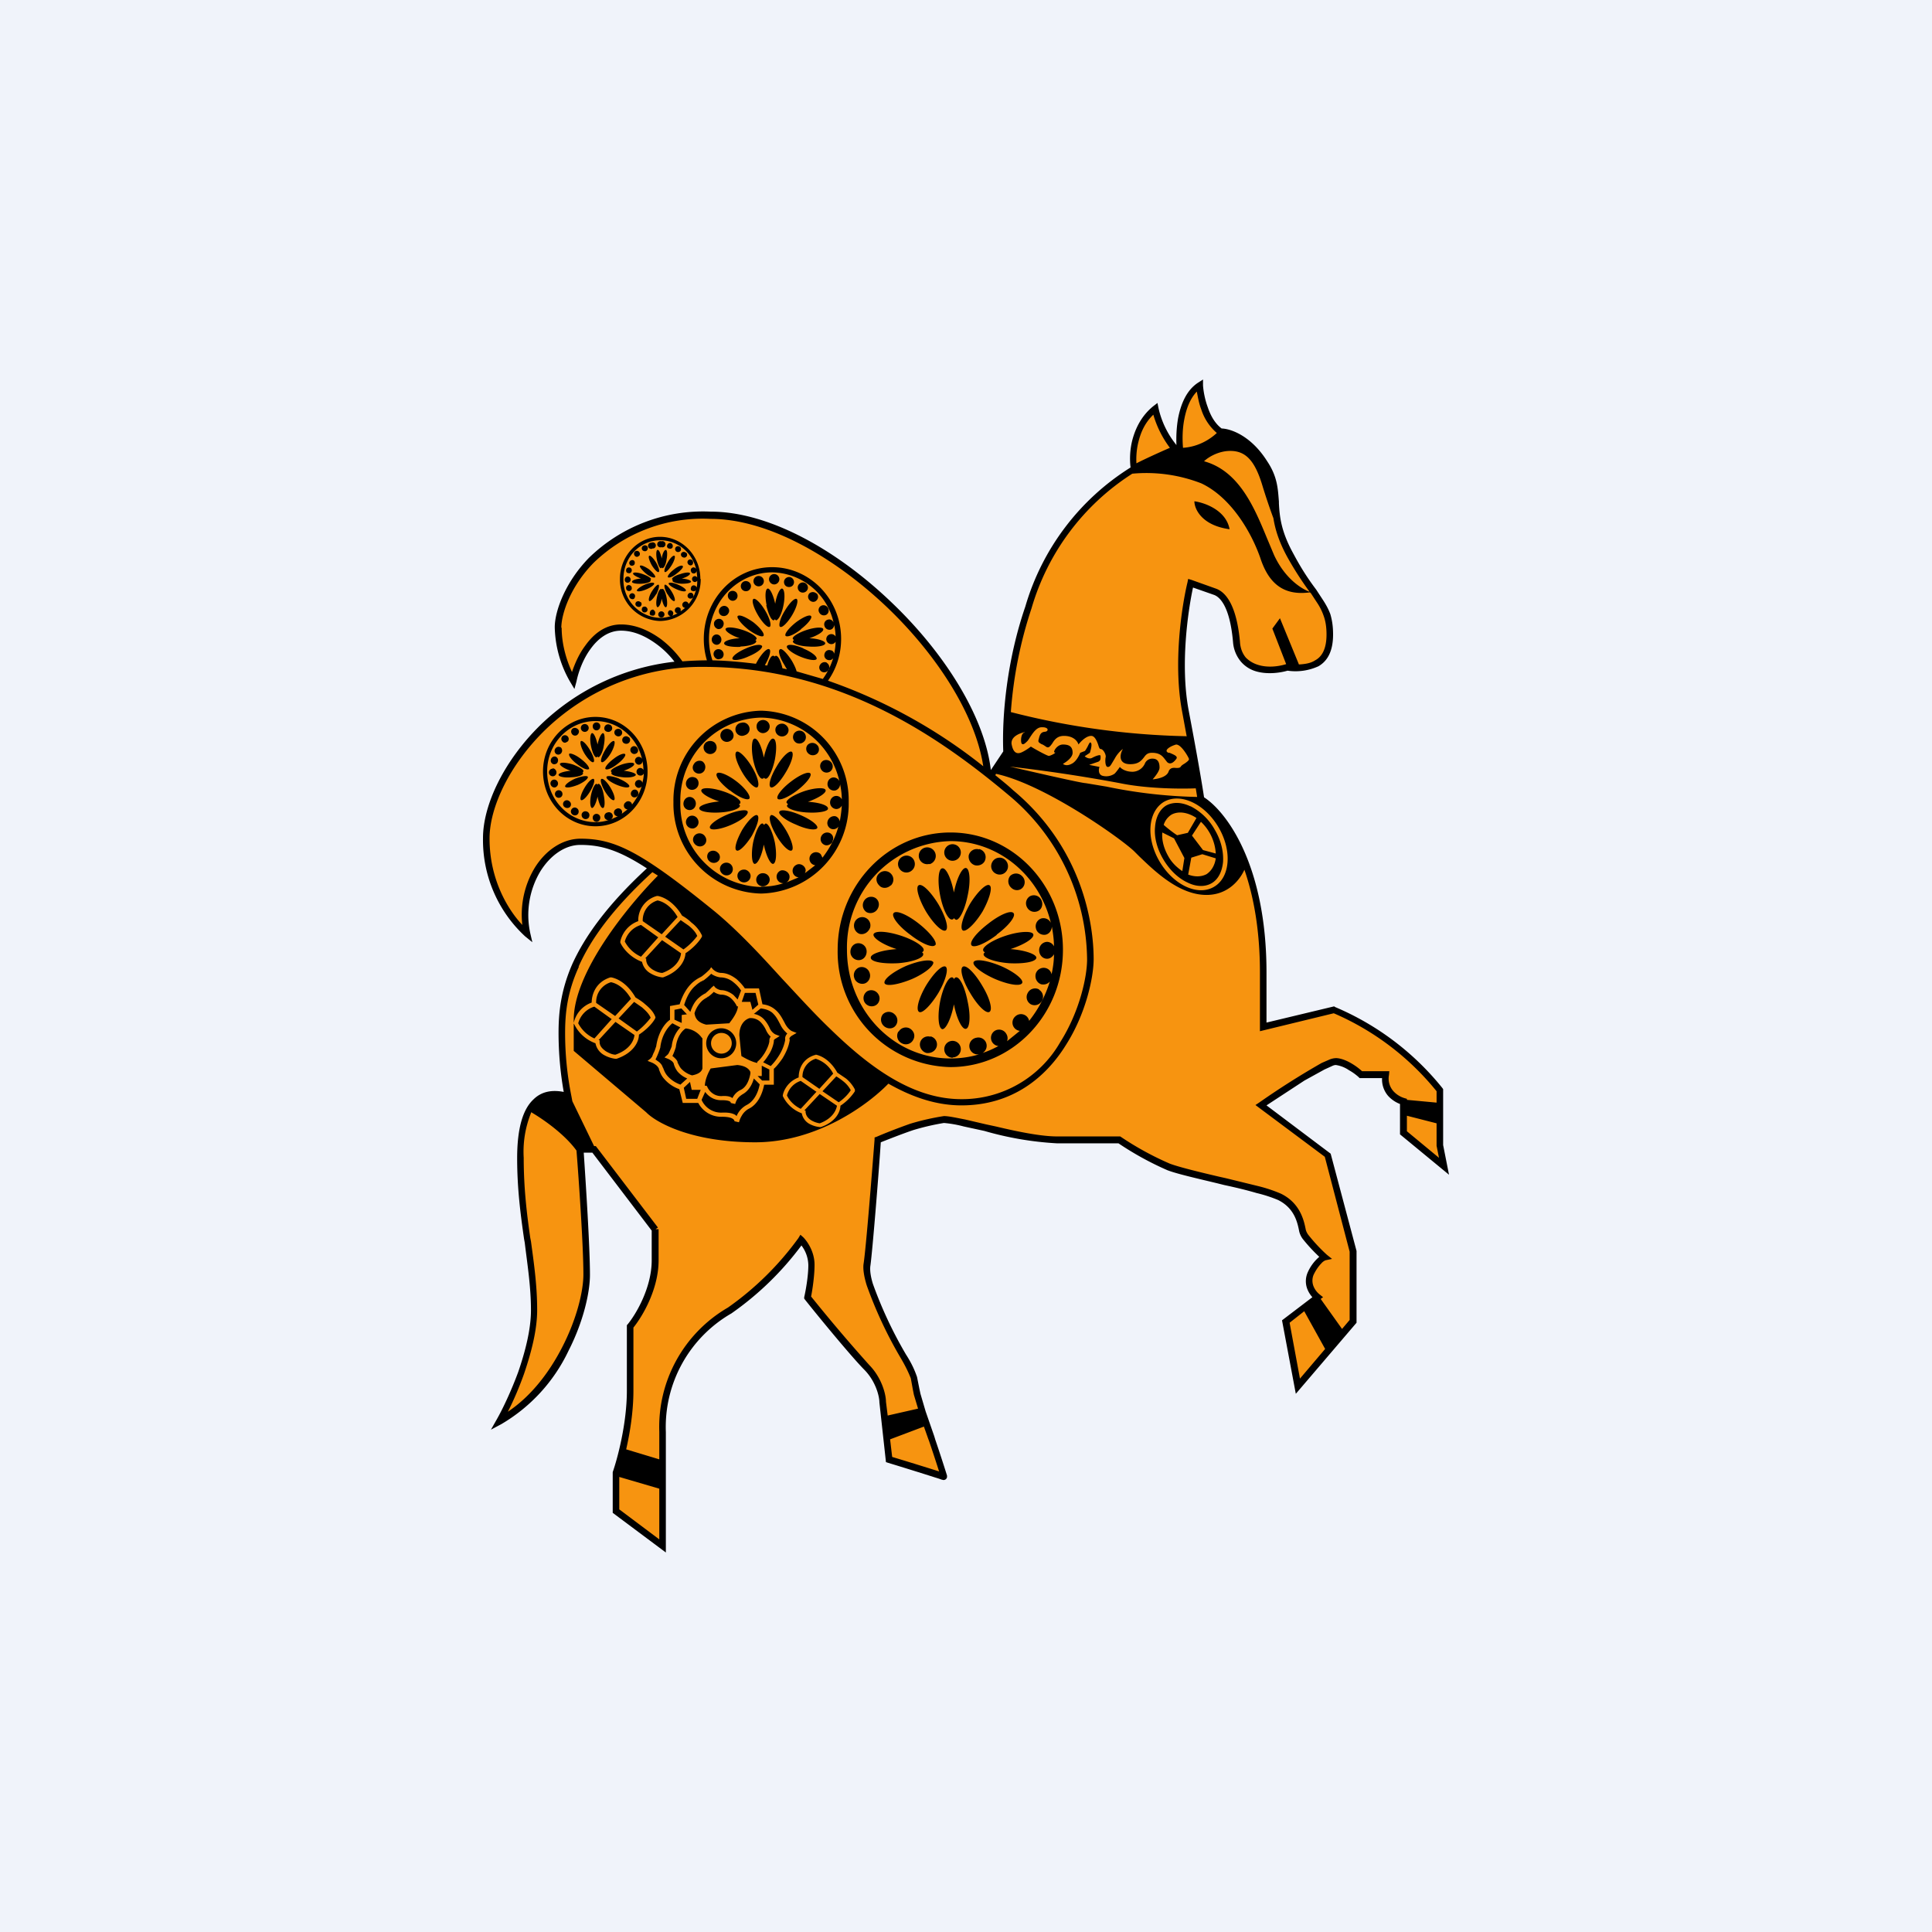 <!-- by TradingView --><svg width="56" height="56" viewBox="0 0 56 56" xmlns="http://www.w3.org/2000/svg"><path fill="#F0F3FA" d="M0 0h56v56H0z"/><path d="M15.5 38.36c0 .46-.5 1.75-.73 2.33l-.07.28c1.03-.38 1.4-1.44 1.86-2.3.38-.69.46-1.54.45-1.89l-.2-3.4.35-.09 1.67 2.07.15.38c.21 1.12-.34 2.21-.64 2.62-.02.02-.07.22-.07.88 0 .67-.07 1.84-.1 2.34l-.25 1.01-.04 1.15 1.33 1.13.05-3.66.12-1.02.7-1.36 2.11-1.68 1.05-1.22.34.63-.17 1.1 1.89 2.17.24.52.19 1.92 1.61.55-.44-1.45-.44-1.66-.87-1.53-.46-1.37.31-3.76 1.88-.62 2.65.55 2.38.07c.14.04.46.14.58.3.11.14 1.16.51 1.67.67.64.15 2.01.47 2.33.58.31.1.6.44.69.6l.28.64.5.57c-.12.09-.36.36-.42.7-.06.35.1.44.19.45l-.93.79.35 1.82 1.61-1.82v-2.09l-.72-2.8-1.88-1.42c.55-.43 1.73-1.3 2.05-1.3.33 0 .59.24.68.36l.66.04c.04.01.15.09.2.33.05.25.34.4.47.43v.93l1.2 1-.11-.47v-1.69a5.06 5.06 0 0 0-1.09-1.18 8.85 8.85 0 0 0-2-1.2l-2.06.5v-2.1a6.8 6.8 0 0 0-.48-2.55 3.46 3.46 0 0 0-1.32-1.9c-.15-.77-.46-2.55-.54-3.47-.09-.91.11-2.26.23-2.83.1.02.38.08.73.2.43.17.6 1.19.6 1.4 0 .2.19.69.57.8.31.1.8.05 1 0 .14.02.51-.01.87-.19.46-.22.3-.85.25-1.2a3.15 3.15 0 0 0-.52-.97l-.86-1.46-.08-.5c-.1-1.54-1.04-2.26-1.5-2.43a1.42 1.42 0 0 1-.73-1.33c-.05 0-.17 0-.3.1-.14.1-.27.6-.3.83l-.1.82c-.47-.28-.61-.88-.63-1.15-.53.28-.65 1.17-.65 1.58l.2.16c-2.96 1.22-3.83 5.54-3.9 7.54v.77l-.35.47h-.16l-.27-1.03c-.59-1.97-4.13-6.45-7.68-6.45s-4.55 2.56-4.55 3.29c0 .59.3 1.25.45 1.5.14-.47.6-1.42 1.39-1.5.78-.08 1.46.66 1.7 1.05h-.2a8.13 8.13 0 0 0-2.98 1.26c-.82.53-2.39 2.22-2.39 3.81 0 1.28.8 2.37 1.2 2.75-.03-.03-.08-.2-.06-.66.03-.57.43-2 1.51-2 .87 0 1.81.5 2.18.74-.43.45-1.38 1.48-1.77 2.04-.49.7-.86 1.63-.86 2.53 0 .72.12 1.79.17 2.23l-.87.1c-.59.46-.6 1.48-.52 1.93l.23 2.2c.07.53.2 1.73.2 2.19Z" fill="#F79410"/><path fill-rule="evenodd" d="M34.87 11v.17c.01.15.05.4.14.64.08.24.21.47.4.61.28.01.86.22 1.32.95.3.45.31.8.34 1.17v.05c.02.38.06.81.42 1.46.26.49.48.8.66 1.04l.17.26c.1.15.18.29.24.45.05.17.08.35.08.59 0 .47-.15.76-.42.92a1.6 1.6 0 0 1-.9.13c-.24.07-.6.11-.91.02a.91.91 0 0 1-.44-.28 1 1 0 0 1-.23-.57c-.1-1.14-.44-1.33-.56-1.37l-.6-.21c-.15.7-.37 2.24-.13 3.54.25 1.31.4 2.2.45 2.54.65.42 1.81 1.96 1.81 5.08v1.45l1.96-.47.03.02a7.96 7.96 0 0 1 3.11 2.35l.02.03v1.62l.17.86-1.42-1.17V32a.91.91 0 0 1-.34-.23.73.73 0 0 1-.18-.52h-.65l-.03-.03a1.52 1.52 0 0 0-.28-.2.89.89 0 0 0-.38-.15c-.01 0-.05 0-.11.03l-.22.1-.58.32-1.1.72 1.86 1.4.75 2.82v2.08l-1.76 2.06-.4-2.13.88-.67a.78.78 0 0 1-.14-.22.63.63 0 0 1 .01-.51 1.25 1.25 0 0 1 .33-.44 4.93 4.93 0 0 1-.48-.52.61.61 0 0 1-.1-.21c-.05-.25-.13-.68-.62-.92a4.06 4.06 0 0 0-.62-.2c-.27-.08-.6-.16-.93-.23l-.2-.05c-.58-.14-1.16-.27-1.45-.38a8.9 8.9 0 0 1-1.42-.78h-1.78a9.4 9.4 0 0 1-2.11-.36l-.6-.13a3.33 3.33 0 0 0-.57-.1 7 7 0 0 0-.9.21c-.35.12-.7.26-.93.35-.07 1.04-.24 3.13-.3 3.57-.02.12 0 .3.07.53a12.03 12.03 0 0 0 .96 2.05c.18.28.26.48.32.65l.07.35.03.14.15.51.25.72.03.1a47.69 47.69 0 0 1 .34 1.04v.05s-.01.04-.04.06a.1.1 0 0 1-.1.01h-.01a2.62 2.62 0 0 0-.18-.06 117.13 117.13 0 0 0-1.38-.43l-.06-.02-.19-1.73c0-.17-.1-.6-.43-.94-.35-.35-1.3-1.5-1.72-2.03l-.03-.04v-.04c.04-.17.12-.6.12-.93a.97.97 0 0 0-.2-.57 8.8 8.8 0 0 1-2.03 1.97 3.8 3.8 0 0 0-1.9 3.44V45l-1.54-1.15v-1.18c.14-.4.41-1.41.41-2.36v-1.9l.02-.02c.24-.29.7-1.06.7-1.86v-.86l-1.72-2.26h-.25c.06.9.18 2.74.18 3.54 0 .53-.2 1.38-.62 2.2a4.89 4.89 0 0 1-1.95 2.13l-.3.16.17-.3c.16-.28.41-.8.62-1.37.2-.58.37-1.23.37-1.79 0-.68-.1-1.3-.18-1.96l-.02-.11c-.1-.7-.2-1.45-.2-2.34 0-.9.18-1.43.47-1.7.25-.25.57-.28.88-.22a9.89 9.89 0 0 1-.15-1.71c0-.54.05-1.2.4-2 .36-.79 1-1.7 2.16-2.77-.83-.54-1.34-.68-1.93-.68-.44 0-.87.3-1.16.77a2.47 2.47 0 0 0-.29 1.79l.06.26-.21-.17A3.8 3.8 0 0 1 14 24.29c0-.95.6-2.24 1.68-3.29a6.65 6.65 0 0 1 3.87-1.82c-.12-.16-.3-.35-.52-.51-.3-.22-.65-.39-1.03-.39-.37 0-.67.23-.89.54-.22.3-.35.68-.4.93l-.06.22-.12-.2a3.29 3.29 0 0 1-.45-1.59c0-.45.29-1.29.99-2.01a4.74 4.74 0 0 1 3.53-1.34c1.7 0 3.66 1.12 5.22 2.61 1.54 1.46 2.72 3.32 2.9 4.88l.36-.54c-.04-1.02.1-2.63.64-4.2a7.09 7.09 0 0 1 3.05-4.03 2.2 2.2 0 0 1 .05-.79c.09-.34.26-.7.6-.98l.13-.1.03.15a2.59 2.59 0 0 0 .52 1.07c-.01-.23 0-.51.05-.79.08-.4.24-.8.58-1.02l.14-.09Zm-18.1 17.02c.34-.77.97-1.67 2.14-2.74l.16.1c-.87.88-2.44 2.8-2.44 4.18v.9l2.1 1.78c.28.29 1.3.87 3.16.87 1.8 0 3.28-1.1 3.86-1.7.67.38 1.37.63 2.12.63 1.47 0 2.44-.81 3.02-1.74.59-.92.81-1.98.81-2.5 0-1.02-.32-3.22-2.34-4.9-.16-.15-.34-.29-.51-.43l.02-.04c1.4.3 3.6 1.86 4 2.24l.15.15c.44.42 1.15 1.12 1.95 1.12.63 0 .97-.44 1.1-.73.26.75.45 1.73.45 2.98v1.7l2.14-.52a7.8 7.8 0 0 1 2.98 2.26v.33l-.86-.08v-.03l-.07-.02a.71.71 0 0 1-.32-.2.55.55 0 0 1-.13-.47l.01-.11h-.79a1.76 1.76 0 0 0-.28-.21c-.13-.08-.3-.16-.46-.17a.52.52 0 0 0-.2.04l-.23.1a23.03 23.03 0 0 0-1.8 1.14l-.12.08 2.01 1.5.72 2.75v1.98l-.22.26-.62-.87.07-.05-.1-.08a.58.58 0 0 1-.17-.22.44.44 0 0 1 0-.36c.08-.16.16-.26.22-.32a.32.32 0 0 1 .12-.09l.19-.04-.15-.12a4.88 4.88 0 0 1-.54-.58.44.44 0 0 1-.07-.14c-.05-.25-.15-.77-.72-1.05a4.21 4.21 0 0 0-.66-.22l-.94-.23-.18-.04c-.6-.14-1.17-.28-1.44-.38a8.8 8.8 0 0 1-1.41-.77l-.03-.02h-1.83c-.47 0-1.15-.14-1.78-.29l-.28-.06-.6-.14c-.26-.05-.48-.1-.62-.1a7.22 7.22 0 0 0-.97.22c-.37.13-.75.28-.98.38l-.06.02v.06c-.08 1.02-.25 3.17-.32 3.61-.02.16.02.38.09.61a12.22 12.22 0 0 0 .98 2.1c.16.27.24.45.3.6l.06.33.03.15.12.4-.88.2-.05-.4c0-.21-.12-.69-.48-1.06a47.9 47.9 0 0 1-1.69-1.99c.04-.2.1-.6.1-.92 0-.38-.21-.68-.33-.8l-.08-.07-.06.1a8.71 8.71 0 0 1-2.04 2.01 4 4 0 0 0-1.99 3.6v.8l-.96-.29c.11-.48.21-1.1.21-1.7v-1.83c.26-.32.73-1.11.73-1.95v-.9H19l.07-.05-1.8-2.36h-.05l-.63-1.3-.03-.16a9.25 9.25 0 0 1-.18-1.82c0-.53.05-1.16.4-1.92Zm-.14 1.65v-.02a.81.81 0 0 1 .52-.59c0-.21.1-.59.54-.73h.03c.25.05.51.25.7.58.06.04.17.1.27.19.12.1.24.21.3.36l.01.03-.01.03c-.05.1-.21.3-.47.47 0 .2-.15.53-.65.7h-.03a.9.9 0 0 1-.35-.12.5.5 0 0 1-.23-.33 1.1 1.1 0 0 1-.62-.56l-.01-.01ZM34.7 23.1a39.3 39.3 0 0 0-.04-.25c-.46.02-1.43.01-2.2-.15a45.9 45.9 0 0 0-3.19-.48c.69.16 2.08.48 2.2.48l.6.1a14.3 14.3 0 0 0 2.63.3Zm-.3-1.74-.14-.76c-.26-1.4 0-3.06.16-3.72l.02-.1.1.03.7.25c.23.08.59.37.7 1.53.01.21.08.36.17.47.1.1.22.17.35.21.28.09.6.05.82-.02l-.4-1.03.22-.3.55 1.34c.19-.01.35-.04.47-.12.19-.1.33-.32.33-.75 0-.22-.03-.39-.08-.53a1.66 1.66 0 0 0-.2-.4L38 17.2l-.03-.03c-.74.1-1.19-.23-1.44-1-.27-.77-.86-1.76-1.71-2.16a4.4 4.4 0 0 0-2-.28 6.92 6.92 0 0 0-2.92 3.9 12.33 12.33 0 0 0-.6 3.01 22.2 22.2 0 0 0 5.1.7Zm6.38 10.98.86.22v.65l.07.35-.93-.77v-.45Zm-2.98 5.67-.42.33.3 1.62.73-.86L37.8 38Zm-12 3.71.98-.37.12.34.03.08a47.26 47.26 0 0 1 .29.88 109.47 109.47 0 0 0-1.36-.42l-.06-.51Zm-7.85 1.1v.93l1.16.87v-1.47l-1.16-.34ZM15.4 32.24c.36.21.97.64 1.31 1.11.07.88.2 2.77.2 3.59 0 .5-.2 1.31-.62 2.12-.36.7-.88 1.4-1.57 1.86.15-.29.32-.68.47-1.1.2-.59.38-1.25.38-1.85 0-.7-.09-1.33-.18-1.99l-.02-.1c-.1-.7-.19-1.44-.19-2.32a3 3 0 0 1 .22-1.32Zm22.55-15.1a9.61 9.61 0 0 1-.64-1c-.25-.46-.35-.81-.4-1.12-.1-.27-.22-.62-.32-.95-.22-.73-.49-1-.93-1-.36 0-.66.2-.76.3 1.02.28 1.46 1.35 1.82 2.22l.21.5c.31.67.78.97 1.02 1.06Zm-2.68-4.59a1.51 1.51 0 0 1-.45-.68c-.07-.18-.1-.37-.13-.52-.19.2-.3.48-.36.79-.06.3-.06.6-.04.84.46-.03.8-.26.98-.43Zm-1.36.43a2.97 2.97 0 0 1-.48-.96c-.24.23-.36.5-.43.78-.06.23-.07.46-.06.63.21-.11.67-.32.97-.45Zm-6.66 29.8ZM16.27 18.2c0-.4.26-1.2.94-1.89a4.54 4.54 0 0 1 3.39-1.27c1.63 0 3.54 1.07 5.1 2.55 1.47 1.4 2.58 3.15 2.8 4.62a15.27 15.27 0 0 0-4.5-2.48c.24-.34.38-.76.38-1.21 0-1.15-.9-2.08-2-2.08s-1.98.93-1.98 2.08c0 .21.03.42.09.62a10.2 10.2 0 0 0-.71.03 2.96 2.96 0 0 0-.63-.65c-.32-.23-.71-.42-1.15-.42-.46 0-.8.28-1.04.62-.18.24-.3.52-.38.76-.14-.3-.3-.77-.3-1.29Zm4.38.94c.43.01.85.05 1.26.1l.05-.09c.13-.22.28-.37.34-.33.06.03 0 .24-.13.46l.07.01c.05-.18.12-.3.18-.28.01 0 .02 0 .03.02l.03-.02c.07-.02.15.14.2.36l.13.03a1.73 1.73 0 0 1-.07-.12c-.14-.22-.2-.43-.13-.46.05-.04.2.11.34.33.07.12.12.23.14.31l.76.22c.13-.18.23-.38.3-.6a.14.14 0 0 1-.15.05.14.14 0 0 1-.1-.18c.02-.08.1-.13.18-.1.05 0 .09.05.1.1.02-.11.04-.23.04-.35a.14.14 0 0 1-.12.07.15.15 0 0 1-.15-.14c0-.09.07-.15.15-.15.05 0 .1.03.12.07 0-.11-.02-.23-.04-.34 0 .06-.04.12-.1.14a.15.15 0 0 1-.18-.1.14.14 0 0 1 .1-.19c.07-.02.13.02.16.08a1.86 1.86 0 0 0-1.77-1.45c-1.01 0-1.84.86-1.84 1.93a2 2 0 0 0 .1.62Zm-6.46 5.16c0-.88.56-2.12 1.62-3.15a6.5 6.5 0 0 1 4.58-1.82c3.96 0 6.87 2.06 8.85 3.72a6.27 6.27 0 0 1 2.27 4.76c0 .49-.21 1.5-.78 2.4a3.28 3.28 0 0 1-2.86 1.65c-1.4 0-2.64-.9-3.81-2.04-.48-.46-.93-.96-1.38-1.44l-.32-.35c-.55-.6-1.1-1.16-1.63-1.6-2.14-1.74-2.9-2.12-3.9-2.12-.54 0-1.03.35-1.34.86a2.63 2.63 0 0 0-.35 1.64c-.4-.42-.95-1.3-.95-2.5Zm4.88 1.67h-.03a.73.73 0 0 0-.54.73.81.81 0 0 0-.52.59v.03c.06.14.26.42.63.56a.5.5 0 0 0 .24.33.9.9 0 0 0 .34.12h.03c.5-.18.64-.51.65-.7.26-.17.42-.38.47-.47l.01-.03-.01-.03a1 1 0 0 0-.3-.36c-.1-.1-.2-.16-.27-.2-.19-.32-.45-.52-.7-.57Zm-.44.73a.6.6 0 0 1 .43-.6c.2.04.42.2.58.48l-.46.5-.55-.38Zm.65.45.45-.48.23.16c.1.08.2.18.25.3-.06.08-.2.25-.4.39l-.53-.37Zm-.7-.34.5.36-.5.56a.98.98 0 0 1-.47-.44.69.69 0 0 1 .47-.48Zm.61.44-.49.53h.03v.05c.01.12.08.2.18.27.1.06.2.1.29.1.42-.15.53-.43.54-.57l-.55-.38Zm-1.91 1.82a.6.6 0 0 1 .43-.6c.2.04.42.2.58.48l-.46.5-.55-.38Zm.65.45.45-.48.23.16c.1.09.2.18.25.3-.06.08-.2.25-.4.4l-.53-.38Zm-.7-.34.5.36-.5.56a.98.98 0 0 1-.47-.44.69.69 0 0 1 .46-.48Zm.61.44-.49.53h.03v.05c0 .12.08.2.18.27.1.06.2.1.28.1.43-.15.54-.43.55-.57l-.55-.38Zm5.8.95h.01c.23.05.46.23.62.52l.25.17c.1.08.2.2.26.32v.05c-.05.08-.19.27-.42.42 0 .17-.13.47-.57.62h-.02a.8.8 0 0 1-.32-.1.44.44 0 0 1-.21-.3.98.98 0 0 1-.55-.5v-.02c.02-.13.14-.4.46-.52 0-.2.08-.53.47-.65h.02Zm0 .12a.54.54 0 0 0-.38.53l.49.34.4-.44a.86.86 0 0 0-.5-.43Zm.6.51-.4.43.47.32c.18-.12.3-.27.35-.35a.82.82 0 0 0-.22-.26 1.6 1.6 0 0 0-.2-.14Zm-.57.45-.46-.32a.61.61 0 0 0-.4.42c.04.1.17.28.4.39l.46-.5Zm-.35.53.44-.47.5.34c-.02.12-.12.37-.5.51a.69.69 0 0 1-.25-.09c-.09-.06-.15-.13-.16-.24v-.04h-.03Zm-2.7-4.14.04.05c.03.03.11.1.23.11.19 0 .34.09.46.18.1.09.19.19.24.27H22l.1.46c.19.02.32.1.42.2.1.1.16.22.22.33.08.17.19.24.22.25l.13.05-.12.07c-.09.05-.09.1-.09.1l.01.02v.02c-.03.2-.12.38-.21.53-.09.13-.18.24-.25.3v.46h-.28c-.06.3-.2.58-.45.7a.52.52 0 0 0-.2.2.68.68 0 0 0-.08.19l-.13-.03s0-.04-.05-.07c-.04-.03-.14-.06-.31-.06a.75.75 0 0 1-.69-.4h-.45l-.1-.4a1.03 1.03 0 0 1-.44-.3c-.09-.1-.12-.2-.15-.27v-.02a.3.3 0 0 0-.1-.12.52.52 0 0 0-.13-.07l-.1-.04.09-.07.04-.05.04-.1c.04-.07.06-.15.08-.2.06-.42.26-.68.4-.77v-.4l.28-.05c.1-.32.24-.51.37-.63a1.05 1.05 0 0 1 .24-.16l.01-.01h.01a2.09 2.09 0 0 0 .24-.21l.04-.06Zm0 .18a1.9 1.9 0 0 1-.23.2h-.02c-.01.02-.03.02-.05.03a.92.92 0 0 0-.16.12c-.12.1-.24.27-.33.56l.18.2c.07-.21.16-.34.26-.42a.81.81 0 0 1 .18-.12h.01v-.01a1.61 1.61 0 0 0 .17-.16l.06-.05.04.05c.02.02.09.07.17.08.14 0 .27.07.36.14l.12.13.1-.26a.99.99 0 0 0-.21-.23.6.6 0 0 0-.38-.15h-.01a.6.6 0 0 1-.26-.1Zm1.13.82h-.25l.09-.26h.31l.08.34-.17.15-.06-.23Zm.1.35.2-.16c.18.02.3.08.37.16.09.09.14.2.2.31.06.13.14.2.2.26-.06.06-.07.13-.06.18-.03.17-.1.33-.19.47a1.7 1.7 0 0 1-.23.29l-.22-.11c.05-.05.1-.12.15-.2.07-.1.14-.25.16-.4v-.03s0-.03.06-.06l.11-.07-.13-.05a.37.37 0 0 1-.16-.18.95.95 0 0 0-.17-.26.52.52 0 0 0-.28-.15Zm.23 1.52v.28h-.12l.13.13h.21V31l-.22-.11Zm-.23.35.17.17c-.05.27-.18.5-.38.6a.65.65 0 0 0-.25.24.85.85 0 0 0-.04.08l-.03-.03c-.08-.05-.2-.08-.4-.07a.62.62 0 0 1-.58-.36v-.02l.1-.22c.08.11.24.25.49.24.13 0 .2.02.23.04s.02.04.02.04l.13.03a.5.5 0 0 1 .06-.14c.04-.06.09-.1.15-.14.17-.09.28-.27.33-.46Zm-1.53.33h-.27l-.05-.23-.18.17.07.32h.32l.1-.26Zm-.6-.15.2-.18a.75.75 0 0 1-.28-.2.66.66 0 0 1-.11-.22v-.01a.2.2 0 0 0-.08-.09.38.38 0 0 0-.09-.05l-.1-.04.08-.07.03-.03a1.64 1.64 0 0 0 .1-.22.94.94 0 0 1 .25-.55 11.53 11.53 0 0 1-.23-.12c-.1.08-.3.3-.35.69v.01a2.3 2.3 0 0 1-.14.35l.07.05c.06.04.12.1.14.18l.01.01c.03.08.06.16.13.24a.9.9 0 0 0 .38.25Zm-.18-1.89a4.63 4.63 0 0 0 .22.1v-.23l.15-.02-.16-.17-.2.04v.28Zm1.15-.8a1.4 1.4 0 0 1-.16.14h-.02v.01l-.03.02a.68.68 0 0 0-.13.09.82.82 0 0 0-.22.36c.02.11.06.26.34.33l.67-.04.02-.03c.08-.1.22-.3.23-.46h-.03l-.02-.04a.72.72 0 0 0-.16-.2.44.44 0 0 0-.28-.1h-.01a.46.46 0 0 1-.2-.08Zm-.34 1.34a.66.66 0 0 0-.47-.28l-.02.01c-.06.04-.23.2-.27.52v.01a1.77 1.77 0 0 1-.1.26.5.5 0 0 1 .04.03c.04.04.09.08.11.14v.02c.03.05.05.11.1.17a.7.7 0 0 0 .32.2c.11-.02.27-.07.3-.2v-.88Zm1.38-.58c-.14.04-.3.19-.3.5l.06.6c.1.06.3.17.46.2v-.03l.02-.02c.05-.04.12-.12.19-.23.06-.1.12-.22.14-.34 0-.04 0-.1.04-.14a.57.57 0 0 1-.14-.2.83.83 0 0 0-.15-.22.41.41 0 0 0-.27-.12h-.05Zm-1.3 1.96h.05l.02.03c.04.1.18.28.42.27.15-.01.25.01.31.06a.5.5 0 0 1 .22-.23c.17-.07.26-.26.3-.48v-.05c-.04-.09-.15-.18-.38-.2l-.77.1c-.06.1-.16.3-.17.5Zm.78-1.23a.3.3 0 0 1-.3.3.3.3 0 1 1 0-.6c.17 0 .3.13.3.3Zm.13 0a.43.43 0 1 1-.87 0 .43.43 0 0 1 .87 0Zm7.04.32c-.26.08-.54.12-.83.12-1.65 0-3-1.4-3-3.15a3.08 3.08 0 0 1 3-3.15c1.4 0 2.58 1 2.91 2.37a.24.24 0 0 0-.27-.13.24.24 0 0 0-.16.3c.03.12.16.2.29.17.1-.03.16-.12.17-.23.03.18.06.37.06.57a.23.23 0 0 0-.2-.13.24.24 0 0 0-.23.24c0 .14.1.25.23.25.09 0 .16-.06.2-.13 0 .2-.03.4-.07.58a.23.23 0 0 0-.17-.18.24.24 0 0 0-.29.17c-.03.13.04.26.16.3.1.02.19-.01.25-.08-.13.42-.33.8-.6 1.14a.24.24 0 0 0-.4-.13.24.24 0 0 0 .13.42l-.37.3a.24.24 0 0 0-.02-.21.24.24 0 0 0-.32-.1.24.24 0 0 0 .09.45c-.15.08-.3.15-.46.2a.24.24 0 0 0-.18-.44.24.24 0 0 0 .08.48Zm2.43-3.03c0 1.88-1.46 3.4-3.26 3.4a3.34 3.34 0 0 1-3.27-3.4c0-1.88 1.47-3.4 3.27-3.4s3.26 1.52 3.26 3.4Zm-3.2-2.58a.24.24 0 1 0 0-.48.24.24 0 0 0 0 .48Zm0 5.7a.24.24 0 1 0-.24-.24c0 .14.11.25.25.25Zm-.67-5.6a.24.24 0 1 0-.13-.48.24.24 0 1 0 .13.47Zm-.45-.12c.06.12.02.26-.1.33a.24.24 0 0 1-.33-.1.24.24 0 0 1 .1-.33.24.24 0 0 1 .33.1Zm-.67.74c.1-.1.1-.25 0-.35a.24.24 0 0 0-.34 0c-.1.09-.1.24 0 .34.08.1.24.1.34 0Zm-.46.35c.11.06.15.2.08.32a.24.24 0 0 1-.32.1.24.24 0 0 1-.08-.32.24.24 0 0 1 .32-.1Zm4.76 2.67c.1.06.15.2.08.32a.24.24 0 0 1-.32.1.24.24 0 0 1-.09-.33.24.24 0 0 1 .33-.1Zm-4.9-1.8a.24.24 0 0 0-.17-.3.24.24 0 0 0-.29.18c-.03.13.04.26.16.3.13.03.25-.05.3-.18Zm-.34.45c.13 0 .24.1.24.24 0 .14-.1.25-.23.25a.24.24 0 0 1-.24-.24c0-.14.1-.25.23-.25Zm.33.87a.24.24 0 0 0-.3-.17.24.24 0 0 0-.15.3c.03.12.16.2.29.17.12-.03.2-.17.16-.3Zm-.07.52a.24.24 0 0 1 .32.09c.07.11.03.26-.08.32a.24.24 0 0 1-.32-.09.24.24 0 0 1 .08-.32Zm4.71-2.75a.24.24 0 0 1 .33.1c.06.11.03.26-.08.32a.24.24 0 0 1-.33-.1.24.24 0 0 1 .08-.32Zm-3.92 3.42a.24.24 0 0 0-.34 0c-.08.1-.07.25.03.34.1.09.25.09.33 0a.24.24 0 0 0-.02-.34Zm3.69-4.01a.24.24 0 0 0-.34 0c-.08.1-.07.25.03.34.1.1.25.09.33 0a.24.24 0 0 0-.02-.34Zm-3.57 4.51a.24.24 0 0 1 .32-.09c.12.07.17.21.1.33a.24.24 0 0 1-.33.1.24.24 0 0 1-.1-.34Zm2.71-4.91a.24.24 0 0 1 .33-.1c.12.07.16.22.1.33a.24.24 0 0 1-.33.1.24.24 0 0 1-.1-.33Zm-1.79 5.06a.24.24 0 0 0-.3.17c-.03.13.05.26.18.3.13.02.26-.05.3-.18a.24.24 0 0 0-.18-.3Zm1.41-5.43a.24.24 0 0 0-.3.17c-.02.12.05.25.18.29.13.03.27-.04.3-.17a.24.24 0 0 0-.18-.3Zm-1.13 1.33c.08.41.24.73.35.7.02 0 .04-.01.05-.04.02.03.04.04.06.05.1.02.26-.3.34-.71.09-.41.06-.77-.05-.79-.11-.02-.27.3-.35.71-.08-.41-.23-.73-.34-.7-.11.01-.14.37-.06.78Zm.16 1.02c.1-.06 0-.4-.21-.76-.22-.36-.47-.61-.57-.55-.1.05 0 .4.21.76.22.36.47.6.57.55Zm.5 0c-.1-.06 0-.4.2-.76.22-.36.48-.61.57-.55.1.05 0 .4-.2.76-.22.36-.48.6-.57.55Zm-.31 1.36c-.11-.02-.27.3-.35.7-.08.42-.05.77.06.8.1.02.26-.3.34-.72.08.42.24.74.35.71.11-.02.14-.37.05-.78-.08-.42-.23-.73-.34-.71-.02 0-.04.02-.06.05-.01-.03-.03-.05-.05-.05Zm-.4.45c.21-.36.3-.7.21-.76-.1-.06-.35.19-.57.55-.21.36-.3.7-.2.76.09.06.34-.19.56-.55Zm.92 0c-.22-.36-.31-.7-.21-.76.1-.06.35.19.56.55.22.36.31.7.21.76-.1.06-.35-.19-.56-.55Zm-2.1-.86c.41-.03.75-.15.74-.26v-.02a.1.1 0 0 0-.04-.04c.01 0 .02 0 .03-.02l.02-.01v-.02c.04-.1-.26-.3-.66-.43s-.75-.15-.79-.04c-.03.1.26.3.67.43-.43.03-.76.14-.75.25 0 .12.35.18.77.16Zm1.03-.03c-.05-.1-.4-.05-.79.11-.38.17-.66.39-.62.5.05.1.4.04.79-.12.39-.17.66-.4.62-.5Zm.06-.5c-.07.1-.4-.04-.73-.3-.34-.25-.55-.53-.48-.62.07-.1.4.04.73.3.33.26.55.54.48.63Zm1.4.27c0 .11.33.23.75.26.42.02.77-.04.78-.16 0-.1-.33-.22-.75-.25.4-.13.7-.32.66-.43-.03-.1-.39-.09-.79.04s-.7.33-.66.43c0 .02.02.04.05.05-.02.02-.04.04-.04.06Zm.5.34c-.39-.16-.74-.22-.79-.11-.04.1.24.32.63.49.38.16.73.22.78.11.04-.1-.23-.32-.62-.49Zm-.12-.9c-.33.25-.66.39-.73.3-.07-.1.15-.37.49-.63.33-.26.66-.4.73-.3.07.09-.15.37-.49.62Zm-6.83-1.4c.23 0 .44-.03.65-.1a.19.19 0 0 1-.07-.37c.1-.02.21.04.24.14a.19.19 0 0 1-.09.21l.36-.15a.19.19 0 0 1-.07-.36c.08-.05.2-.01.25.08.03.05.03.1 0 .16l.3-.23a.19.19 0 1 1 .16-.32l.05.1c.2-.26.37-.56.46-.9a.18.18 0 0 1-.19.07.18.18 0 0 1-.12-.23c.03-.1.13-.16.23-.14.06.02.11.08.12.15.03-.15.05-.3.06-.46a.18.18 0 0 1-.16.1.19.19 0 0 1-.18-.19c0-.1.08-.19.18-.19.07 0 .13.04.16.1 0-.15-.02-.3-.05-.44 0 .08-.05.15-.13.18a.19.19 0 0 1-.23-.14c-.02-.1.03-.2.13-.23.08-.02.17.02.21.1a2.37 2.37 0 0 0-2.27-1.84 2.4 2.4 0 0 0-2.34 2.45 2.4 2.4 0 0 0 2.34 2.46Zm0 .2a2.6 2.6 0 0 0 2.54-2.65 2.6 2.6 0 0 0-2.54-2.65 2.6 2.6 0 0 0-2.54 2.65 2.6 2.6 0 0 0 2.54 2.65Zm.25-4.84c0 .1-.09.19-.2.19a.19.19 0 0 1-.18-.2c0-.1.08-.18.19-.18.1 0 .19.08.19.19Zm0 4.44c0 .1-.09.19-.2.19a.19.19 0 1 1 0-.38c.11 0 .2.08.2.19Zm-.59-4.42c.03.1-.03.2-.13.23a.19.19 0 1 1-.1-.36c.1-.03.2.03.23.13Zm-.56.4c.1-.05.13-.16.08-.25a.19.19 0 0 0-.26-.08.19.19 0 0 0-.08.25c.05.1.17.13.26.08Zm-.44.05c.07.08.07.2 0 .27a.19.19 0 0 1-.27 0 .19.19 0 0 1 0-.27.2.2 0 0 1 .27 0Zm-.3.8c.05-.1.02-.2-.06-.26a.19.19 0 0 0-.25.08c-.06.09-.03.2.06.25.09.05.2.02.25-.07Zm3.7 2.07c.06-.09.03-.2-.06-.25a.19.19 0 0 0-.25.08c-.05.09-.02.2.07.25.08.05.2.01.25-.08Zm-4-1.87c.1.02.15.13.12.23a.19.19 0 0 1-.22.13.18.18 0 0 1-.13-.23c.03-.1.13-.16.23-.13Zm.05.76c0-.1-.08-.19-.18-.19-.1 0-.18.09-.18.2 0 .1.08.18.18.18.1 0 .18-.08.18-.19Zm-.16.36c.1-.03.2.03.23.13s-.03.2-.13.23a.19.19 0 0 1-.22-.13c-.03-.1.03-.2.12-.23Zm.43.6a.19.19 0 0 0-.26-.07.18.18 0 0 0-.06.26c.06.09.17.12.26.07a.18.18 0 0 0 .06-.26Zm3.67-2.13a.19.19 0 0 0-.25-.07.18.18 0 0 0-.06.25c.05.09.16.12.25.07a.18.18 0 0 0 .06-.25Zm-3.57 2.59a.19.19 0 0 1 .26 0c.08.06.09.18.02.25a.19.19 0 0 1-.26 0 .18.18 0 0 1-.02-.25Zm2.87-3.12a.19.19 0 0 1 .27 0c.07.06.08.18.01.25a.19.19 0 0 1-.26 0 .18.18 0 0 1-.02-.25Zm-2.26 3.44a.19.19 0 0 0-.26.07c-.05.09-.01.2.08.25.09.05.2.02.25-.07a.19.19 0 0 0-.07-.25Zm2.11-3.83a.19.19 0 0 0-.25.07c-.05.1-.02.2.07.26.1.05.21.01.26-.08a.19.19 0 0 0-.08-.25Zm-1.88 4.14c.03-.1.13-.15.23-.13.1.03.17.13.14.23a.19.19 0 0 1-.23.13.19.19 0 0 1-.14-.23Zm1.1-4.23c.03-.1.13-.15.23-.13.1.03.17.13.14.23a.19.19 0 0 1-.23.13.19.19 0 0 1-.14-.23Zm-.38 1.46c-.08.02-.2-.23-.27-.55-.06-.32-.04-.6.04-.61.09-.02.21.23.27.55.07-.32.19-.57.27-.55.1.01.11.29.05.61-.07.32-.19.57-.27.55-.02 0-.03-.01-.05-.03 0 .02-.02.03-.04.03Zm-.31-.35c.17.28.24.55.16.6-.07.04-.27-.15-.44-.44-.16-.28-.24-.54-.16-.59.07-.04.27.15.44.43Zm.72 0c-.17.28-.25.55-.17.6.08.04.27-.15.44-.44.17-.28.24-.54.17-.59-.08-.04-.28.15-.44.43Zm-.68 2.2c.07-.32.19-.56.27-.55.02 0 .03.02.04.04l.05-.04c.08-.01.2.23.27.55.06.33.04.6-.05.62-.08.01-.2-.23-.27-.56-.06.33-.18.57-.27.56-.08-.02-.1-.3-.04-.62Zm.12-.79c.08.05 0 .31-.16.6-.17.27-.37.47-.44.42-.08-.04 0-.3.16-.59.17-.28.37-.47.44-.43Zm.4 0c-.09.05-.01.31.16.6.16.27.36.47.44.42.07-.04 0-.3-.17-.59-.17-.28-.36-.47-.44-.43Zm-.9-.28c0 .09-.25.18-.58.2-.33.02-.6-.03-.6-.12-.01-.08.25-.17.58-.2-.32-.1-.55-.25-.52-.33.03-.08.3-.07.61.03.32.1.55.26.52.34 0 .02-.02.03-.04.04l.03.04Zm-.39.27c.3-.13.58-.17.61-.1.04.09-.18.26-.48.39s-.58.17-.61.09c-.04-.08.18-.25.48-.38Zm.1-.71c.25.2.5.3.56.24.05-.07-.11-.3-.37-.5s-.52-.3-.57-.23c-.06.07.11.29.37.49Zm2.23.64c-.32-.02-.58-.11-.58-.2l.03-.04-.04-.04c-.03-.08.2-.23.52-.34.31-.1.59-.11.61-.03.03.08-.2.23-.51.34.32.02.59.1.58.2 0 .08-.28.13-.6.11Zm-.8-.02c.03-.08.3-.04.6.09.31.13.53.3.5.38-.04.08-.32.04-.62-.1-.3-.12-.52-.3-.48-.37Zm-.05-.38c.05.07.31-.04.57-.24.26-.2.43-.42.38-.49-.06-.07-.31.04-.57.24-.26.2-.43.42-.38.49Zm-4.9.62c-.12.04-.25.06-.38.06-.77 0-1.4-.65-1.4-1.47 0-.81.63-1.46 1.4-1.46.65 0 1.2.46 1.35 1.1a.11.11 0 0 0-.12-.06.11.11 0 0 0-.08.14c.02.06.08.1.14.08a.1.1 0 0 0 .07-.1c.02.08.03.17.03.26a.1.1 0 0 0-.1-.06c-.05 0-.1.05-.1.11s.05.11.11.11a.1.1 0 0 0 .1-.06c0 .1-.02.19-.04.27a.1.1 0 0 0-.08-.08.11.11 0 0 0-.13.08c-.02.06.02.12.07.14a.1.1 0 0 0 .12-.04c-.06.2-.16.38-.28.53a.11.11 0 0 0-.19-.06.11.11 0 0 0 .06.2l-.17.13a.11.11 0 0 0 0-.1.11.11 0 0 0-.16-.04.11.11 0 0 0 .05.21l-.22.1a.11.11 0 0 0-.08-.21.11.11 0 0 0 .04.22Zm1.13-1.4c0 .87-.67 1.58-1.51 1.58s-1.52-.71-1.52-1.59c0-.87.68-1.58 1.52-1.58s1.51.71 1.51 1.58Zm-1.48-1.2c.06 0 .11-.05.11-.12a.11.11 0 0 0-.22 0c0 .07.05.12.11.12Zm0 2.65c.06 0 .11-.05.11-.12a.11.11 0 0 0-.22 0c0 .07.05.12.11.12Zm-.31-2.61a.11.11 0 1 0-.06-.22.11.11 0 1 0 .06.22Zm-.21-.05c.03.05 0 .12-.05.15a.11.11 0 0 1-.15-.05.11.11 0 0 1 .04-.15c.06-.03.13 0 .16.05Zm-.32.34a.11.11 0 0 0 0-.16.11.11 0 0 0-.15 0 .11.11 0 0 0 0 .15c.04.05.1.05.15 0Zm-.2.16c.04.03.06.1.03.15a.11.11 0 0 1-.15.05.11.11 0 0 1-.04-.15c.03-.06.1-.08.15-.05Zm2.2 1.24c.05.03.07.1.04.15a.11.11 0 0 1-.15.05.11.11 0 0 1-.04-.15c.03-.06.1-.08.15-.05Zm-2.28-.83a.11.11 0 0 0-.07-.14.11.11 0 0 0-.13.08c-.02.06.01.12.07.14.06.01.12-.02.13-.08Zm-.15.2c.06 0 .11.06.11.12s-.05.11-.1.11a.11.11 0 0 1-.12-.11c0-.06.05-.11.11-.11Zm.15.41a.11.11 0 0 0-.13-.08.11.11 0 0 0-.08.14c.02.06.08.1.14.08.05-.02.09-.08.07-.14Zm-.03.24a.11.11 0 0 1 .15.04c.03.06.01.12-.04.15a.11.11 0 0 1-.15-.04.11.11 0 0 1 .04-.15Zm2.19-1.28a.11.11 0 0 1 .15.05c.03.05.02.12-.04.15a.11.11 0 0 1-.15-.04.11.11 0 0 1 .04-.16Zm-1.82 1.59a.11.11 0 0 0-.16 0 .11.11 0 0 0 .01.16c.05.04.12.04.16 0a.11.11 0 0 0-.01-.16Zm1.71-1.86a.11.11 0 0 0-.15 0 .11.11 0 0 0 0 .16c.05.04.12.04.16 0a.11.11 0 0 0 0-.16Zm-1.66 2.1c.03-.06.1-.08.15-.05.06.03.08.1.05.16a.11.11 0 0 1-.15.04.11.11 0 0 1-.05-.15Zm1.26-2.29c.03-.05.1-.07.16-.04.05.03.07.1.04.15a.11.11 0 0 1-.15.04.11.11 0 0 1-.05-.15ZM17 23.52a.11.11 0 0 0-.14.08c-.01.06.02.12.09.14.06.01.12-.02.13-.08a.11.11 0 0 0-.08-.14Zm.66-2.52a.11.11 0 0 0-.14.08c-.02.06.02.12.08.13.06.02.12-.02.14-.07a.11.11 0 0 0-.08-.14Zm-.53.62c.04.2.11.34.16.33l.03-.02.02.02c.05 0 .13-.14.16-.33.04-.2.03-.36-.02-.37-.05 0-.12.14-.16.33-.04-.19-.11-.34-.16-.33-.05.01-.07.18-.03.37Zm.07.47c.05-.02 0-.18-.1-.35-.1-.17-.21-.28-.26-.26-.04.03 0 .19.1.36.1.16.22.28.26.25Zm.24 0c-.05-.02 0-.18.1-.35.1-.17.21-.28.26-.26.04.03 0 .19-.1.36-.1.16-.22.28-.26.25Zm-.15.63c-.05 0-.12.14-.16.33-.04.2-.02.36.03.37.05 0 .12-.14.16-.33.04.2.1.34.16.33.05-.01.06-.17.02-.37-.03-.19-.1-.34-.16-.33 0 0-.02.01-.02.03 0-.02-.02-.02-.03-.03Zm-.18.21c.1-.17.14-.32.1-.35-.05-.03-.17.09-.27.26s-.14.32-.1.35c.05.03.17-.09.27-.26Zm.42 0c-.1-.17-.14-.32-.1-.35.05-.03.17.09.27.26s.14.32.1.35c-.05.03-.17-.09-.27-.26Zm-.97-.4c.2-.01.35-.06.34-.12l-.01-.02.02-.03c.02-.05-.12-.13-.3-.2-.2-.06-.36-.07-.38-.02-.01.05.13.14.31.2-.2.02-.35.07-.35.12 0 .05.17.09.37.07Zm.48-.01c-.02-.05-.19-.02-.37.05-.18.08-.3.18-.29.23.03.05.19.02.37-.05.18-.08.3-.18.29-.23Zm.03-.23c-.04.04-.19-.02-.34-.14-.16-.12-.26-.25-.23-.3.03-.03.19.03.34.15.16.12.26.25.23.3Zm.65.12c0 .06.15.1.34.12.2.02.36-.02.37-.07 0-.05-.16-.1-.35-.12.18-.06.32-.15.3-.2-.01-.05-.18-.04-.36.02-.19.07-.33.15-.31.2l.02.03-.01.02Zm.23.16c-.18-.07-.35-.1-.37-.05-.02.05.11.15.3.23.17.07.33.1.36.05.02-.05-.11-.15-.3-.23Zm-.06-.42c-.15.12-.3.18-.34.14-.03-.04.07-.17.23-.29.15-.12.3-.18.34-.14.03.04-.07.17-.23.29Zm4.55-5.21c.08 0 .15-.07.15-.15a.15.15 0 0 0-.3 0c0 .08.07.15.15.15Zm-.41.05a.15.15 0 1 0-.08-.29.15.15 0 1 0 .08.29Zm-.28-.07c.04.07.01.16-.06.2a.15.15 0 0 1-.2-.06.15.15 0 0 1 .06-.2.15.15 0 0 1 .2.06Zm-.41.45a.15.15 0 0 0 0-.2.15.15 0 0 0-.2-.01.15.15 0 0 0-.01.2c.06.07.15.07.21.01Zm-.28.21c.07.04.1.13.05.2a.15.15 0 0 1-.2.06.14.14 0 0 1-.05-.2c.04-.07.13-.1.2-.06Zm2.9 1.63c.07.04.1.13.06.2a.15.15 0 0 1-.2.06.14.14 0 0 1-.05-.2c.04-.07.13-.1.2-.06Zm-2.99-1.09a.14.14 0 0 0-.1-.18.15.15 0 0 0-.17.1c-.02.08.02.16.1.19.07.02.15-.03.17-.11Zm-.2.27c.08 0 .14.07.14.15 0 .08-.06.15-.14.15a.15.15 0 0 1-.14-.15c0-.08.06-.15.14-.15Zm.2.54a.15.15 0 0 0-.18-.11.14.14 0 0 0-.1.18c.03.08.1.13.18.1.08-.01.12-.1.1-.17Zm2.83-1.37a.15.15 0 0 1 .2.06c.04.07.02.16-.05.2a.15.15 0 0 1-.2-.06.14.14 0 0 1 .05-.2Zm-.14-.36a.15.15 0 0 0-.2 0 .14.14 0 0 0 .01.2c.06.06.15.06.2 0a.14.14 0 0 0 0-.2Zm-.52-.24c.04-.07.13-.1.2-.06.07.04.1.13.06.2a.15.15 0 0 1-.2.06.15.15 0 0 1-.06-.2Zm-.23-.23a.15.15 0 0 0-.18.1c-.02.08.02.16.1.18.08.02.16-.02.18-.1a.15.15 0 0 0-.1-.18Zm-.7.81c.06.26.15.45.22.44l.03-.03.03.03c.07 0 .17-.18.22-.44.05-.25.03-.46-.04-.48-.06-.01-.16.18-.2.44-.06-.26-.15-.45-.22-.44-.07.02-.08.23-.03.48Zm.1.63c.06-.04 0-.25-.13-.47-.13-.22-.28-.37-.34-.34-.06.04 0 .25.13.47.13.22.28.37.34.34Zm.3 0c-.05-.04 0-.25.14-.47.13-.22.28-.37.34-.34.06.04 0 .25-.13.47-.13.22-.29.37-.34.34Zm-1.15.57c.26-.01.46-.08.46-.15 0-.02-.01-.03-.03-.04.02 0 .03-.02.04-.03.02-.06-.16-.18-.4-.26-.25-.08-.47-.1-.5-.03-.01.07.17.19.41.27-.25.01-.46.08-.45.15 0 .07.21.11.47.1Zm.63-.01c-.03-.07-.24-.04-.48.07-.23.1-.4.23-.38.3.03.06.25.03.48-.08.24-.1.4-.23.38-.3Zm.04-.3c-.04.05-.24-.03-.45-.19-.2-.16-.33-.33-.3-.38.05-.06.25.03.46.18.2.16.33.33.29.39Zm.85.16c0 .07.2.14.46.15.26.02.47-.02.48-.09 0-.07-.2-.14-.46-.15.24-.08.43-.2.4-.27-.02-.06-.23-.05-.48.03-.24.08-.43.2-.4.26l.03.03-.03.04Zm.3.2c-.23-.1-.44-.13-.47-.06-.03.06.14.2.38.3.24.1.45.13.48.07.02-.07-.14-.2-.38-.3Zm-.06-.55c-.2.16-.4.24-.45.19-.04-.06.1-.23.3-.39.2-.15.4-.24.44-.18.04.05-.09.22-.3.38Zm-3.78-.38c-.1.03-.2.05-.3.05a1.1 1.1 0 0 1-1.07-1.13c0-.63.48-1.12 1.07-1.12.5 0 .92.35 1.04.84a.08.08 0 0 0-.1-.05.08.08 0 0 0-.05.11c.01.05.06.07.1.06a.08.08 0 0 0 .06-.08l.02.2a.08.08 0 0 0-.07-.04.08.08 0 0 0-.08.09c0 .04.04.08.08.08.03 0 .06-.02.07-.04 0 .07 0 .14-.02.2a.08.08 0 0 0-.06-.06.08.08 0 0 0-.1.06c-.02.05 0 .1.05.1.03.02.07 0 .09-.02-.04.15-.12.29-.21.4a.09.09 0 0 0-.15-.05.09.09 0 0 0 .05.16l-.13.1v-.07a.09.09 0 0 0-.12-.04.09.09 0 0 0 .03.17l-.16.07a.09.09 0 0 0-.07-.16.09.09 0 0 0 .03.17Zm.87-1.08A1.2 1.2 0 0 1 19.13 18a1.2 1.2 0 0 1-1.16-1.22c0-.67.52-1.22 1.16-1.22.65 0 1.17.55 1.17 1.22Zm-1.14-.92a.09.09 0 1 0 0-.17.09.09 0 1 0 0 .17Zm0 2.04a.09.09 0 1 0-.09-.09c0 .05.04.09.09.09Zm-.24-2a.09.09 0 1 0-.05-.17.09.09 0 1 0 .05.16Zm-.16-.05c.02.04 0 .1-.04.12-.04.02-.1 0-.12-.04-.02-.04 0-.1.04-.11.04-.03.1-.01.12.03Zm-.25.27a.09.09 0 0 0 0-.13.09.09 0 0 0-.12 0 .09.09 0 0 0 0 .12c.03.04.09.04.12 0Zm-.16.12c.04.02.05.07.03.12a.09.09 0 0 1-.11.03.08.08 0 0 1-.03-.11.09.09 0 0 1 .11-.04Zm1.7.95c.04.03.05.08.03.12a.09.09 0 0 1-.12.03.08.08 0 0 1-.03-.11.09.09 0 0 1 .12-.04Zm-1.75-.64a.08.08 0 0 0-.06-.1.08.08 0 0 0-.1.06c-.01.05.01.1.06.1.04.02.09-.01.1-.06Zm-.12.16c.05 0 .09.04.09.09 0 .05-.04.09-.09.09a.08.08 0 0 1-.08-.09c0-.05.04-.09.08-.09Zm.12.31a.09.09 0 0 0-.1-.06.08.08 0 0 0-.06.1c0 .05.06.08.1.07a.08.08 0 0 0 .06-.1Zm-.03.19c.04-.03.1-.01.12.03.02.04 0 .1-.03.12-.04.02-.1 0-.12-.04a.08.08 0 0 1 .03-.11Zm1.68-.98c.04-.03.1-.01.12.03.02.04.01.1-.03.12-.04.02-.09 0-.11-.04a.08.08 0 0 1 .02-.11Zm-1.4 1.22a.09.09 0 0 0-.12 0 .08.08 0 0 0 .01.12c.04.03.1.03.12 0a.08.08 0 0 0 0-.12Zm1.32-1.43a.09.09 0 0 0-.12 0 .08.08 0 0 0 .01.12c.04.03.09.03.12 0a.08.08 0 0 0 0-.12Zm-1.27 1.6a.09.09 0 0 1 .11-.03c.05.03.06.08.04.12a.09.09 0 0 1-.12.03.09.09 0 0 1-.03-.11Zm.97-1.75a.09.09 0 0 1 .11-.03c.05.02.06.08.04.12a.09.09 0 0 1-.12.03.09.09 0 0 1-.03-.12Zm-.64 1.8a.09.09 0 0 0-.1.07c-.02.05 0 .1.05.1.05.02.1-.01.1-.06a.09.09 0 0 0-.05-.1Zm.5-1.93a.09.09 0 0 0-.1.06c-.02.05.01.1.06.1.04.02.1-.01.1-.06a.09.09 0 0 0-.06-.1Zm-.4.48c.03.14.08.26.12.25l.02-.02.02.02c.04 0 .1-.1.12-.25.03-.15.02-.28-.02-.28-.04-.01-.1.1-.12.25-.03-.15-.08-.26-.12-.25-.04 0-.05.13-.02.28Zm.05.36c.04-.02 0-.14-.07-.27-.08-.13-.17-.22-.2-.2-.04.02 0 .14.07.27.08.13.17.22.2.2Zm.18 0c-.03-.02 0-.14.08-.27.07-.13.16-.22.2-.2.03.02 0 .14-.08.27s-.17.22-.2.2Zm-.1.49c-.05-.01-.1.1-.13.25s-.02.27.02.28c.04 0 .1-.1.12-.25.03.14.08.26.12.25.04 0 .05-.13.02-.28-.03-.15-.08-.26-.12-.25l-.02.01-.02-.01Zm-.15.16c.07-.13.1-.26.07-.28-.03-.02-.12.07-.2.2-.08.13-.1.25-.07.27.03.02.12-.07.2-.2Zm.33 0c-.08-.13-.11-.26-.08-.28.03-.02.12.07.2.2.08.13.11.25.08.27-.04.02-.13-.07-.2-.2Zm-.76-.31c.16-.01.28-.05.27-.1l-.01-.01.02-.02c0-.04-.1-.1-.24-.15-.14-.05-.27-.06-.28-.02-.01.04.1.1.23.15-.15.01-.27.05-.26.1 0 .03.12.06.27.05Zm.37-.01c-.01-.04-.14-.02-.28.04-.13.06-.23.14-.22.17.02.04.14.02.28-.04s.24-.14.22-.17Zm.03-.18c-.03.03-.15-.01-.26-.1-.12-.1-.2-.2-.18-.23.03-.03.14.02.26.1.12.1.2.2.18.23Zm.5.1c0 .04.11.08.26.09.15 0 .28-.02.28-.06 0-.04-.12-.08-.27-.09.15-.04.25-.11.24-.15-.01-.04-.14-.03-.28.02-.15.04-.25.11-.24.15l.02.02-.01.02Zm.17.12c-.13-.06-.26-.08-.28-.04-.01.03.09.11.23.17.13.06.26.08.27.04.02-.03-.08-.11-.22-.17Zm-.04-.33c-.12.1-.23.14-.26.11-.02-.03.05-.13.17-.22.12-.1.24-.14.26-.1.03.02-.05.12-.17.21Zm10.08 4.6c-.08.02-.4.1-.38.34.04.23.13.3.26.26.11-.04.25-.14.3-.18.16.1.48.27.52.27.05 0 .24-.1.17-.1-.06 0 .06-.23.24-.23s.28.06.28.24c0 .14-.19.27-.28.32.03.03.12.07.25 0 .13-.06.22-.24.25-.32l.13-.05c.02-.01.05-.07.08-.12.04-.08.07-.16.1-.12.04.04 0 .2-.03.29l-.15.1c.03.03.13.09.21.05.11-.06.25-.11.25-.06 0 .06.02.15-.1.18l-.23.08.3.06c-.03.07-.04.23.1.26.17.04.3-.04.33-.06.03-.02.12-.14.16-.2.03.04.15.14.37.14a.4.4 0 0 0 .36-.25.23.23 0 0 1 .22-.13c.17 0 .2.14.2.26 0 .1-.13.26-.2.34.13-.01.4-.06.46-.22.04-.12.14-.12.22-.11.06 0 .1 0 .13-.03.02-.04.07-.07.12-.1.07-.05.14-.1.12-.14-.03-.08-.26-.47-.4-.4-.16.05-.34.17-.19.23h.03c.14.06.24.1.2.17-.05.07-.16.2-.27.1l-.07-.09c-.07-.09-.15-.18-.37-.18-.13 0-.18.06-.23.13-.08.1-.16.2-.4.2-.36 0-.3-.3-.21-.44-.05.03-.16.13-.24.28l-.06.1c-.06.1-.08.14-.14.14-.08 0-.08-.21-.06-.29.01-.07-.07-.23-.15-.23-.03 0-.05-.06-.07-.13-.04-.11-.1-.25-.2-.25-.15 0-.31.17-.37.25-.02-.08-.13-.25-.42-.25-.2 0-.28.12-.34.22-.06.08-.1.14-.17.1-.06-.04-.1-.07-.14-.08-.08-.05-.11-.06-.08-.15.03-.13.06-.2.18-.21.11-.01.12-.14-.1-.13-.15 0-.26.18-.34.3a.79.79 0 0 1-.07.1c-.08.08-.12.11-.16.08-.04-.03-.04-.31.08-.33Zm4.8 2.15c-.25-.12-.5-.13-.7-.02-.18.11-.3.33-.32.62-.03.28.05.62.24.94.19.32.44.55.7.67.26.13.51.13.7.02.19-.11.3-.33.33-.61.02-.29-.05-.62-.24-.94a1.67 1.67 0 0 0-.7-.68Zm.82.61c-.4-.68-1.1-1.01-1.58-.74-.47.28-.53 1.05-.13 1.73.4.68 1.1 1.01 1.57.74.48-.27.54-1.05.14-1.73Zm-.64-.27c-.24-.16-.51-.21-.72-.1a.54.54 0 0 0-.23.3c.1.09.28.23.39.3l.31-.07.25-.43Zm.13.11-.26.4.32.42.37.1a1.38 1.38 0 0 0-.43-.92Zm.43 1.06-.39-.12-.32.1-.09.49c.19.07.37.07.53-.01.15-.1.24-.26.27-.46Zm-.97.37.06-.38-.3-.57-.34-.17c-.02.21.04.46.18.7.1.18.25.32.4.42Zm.35-10.72c0 .22.21.7 1.02.81-.1-.55-.72-.77-1.02-.81Z"/></svg>